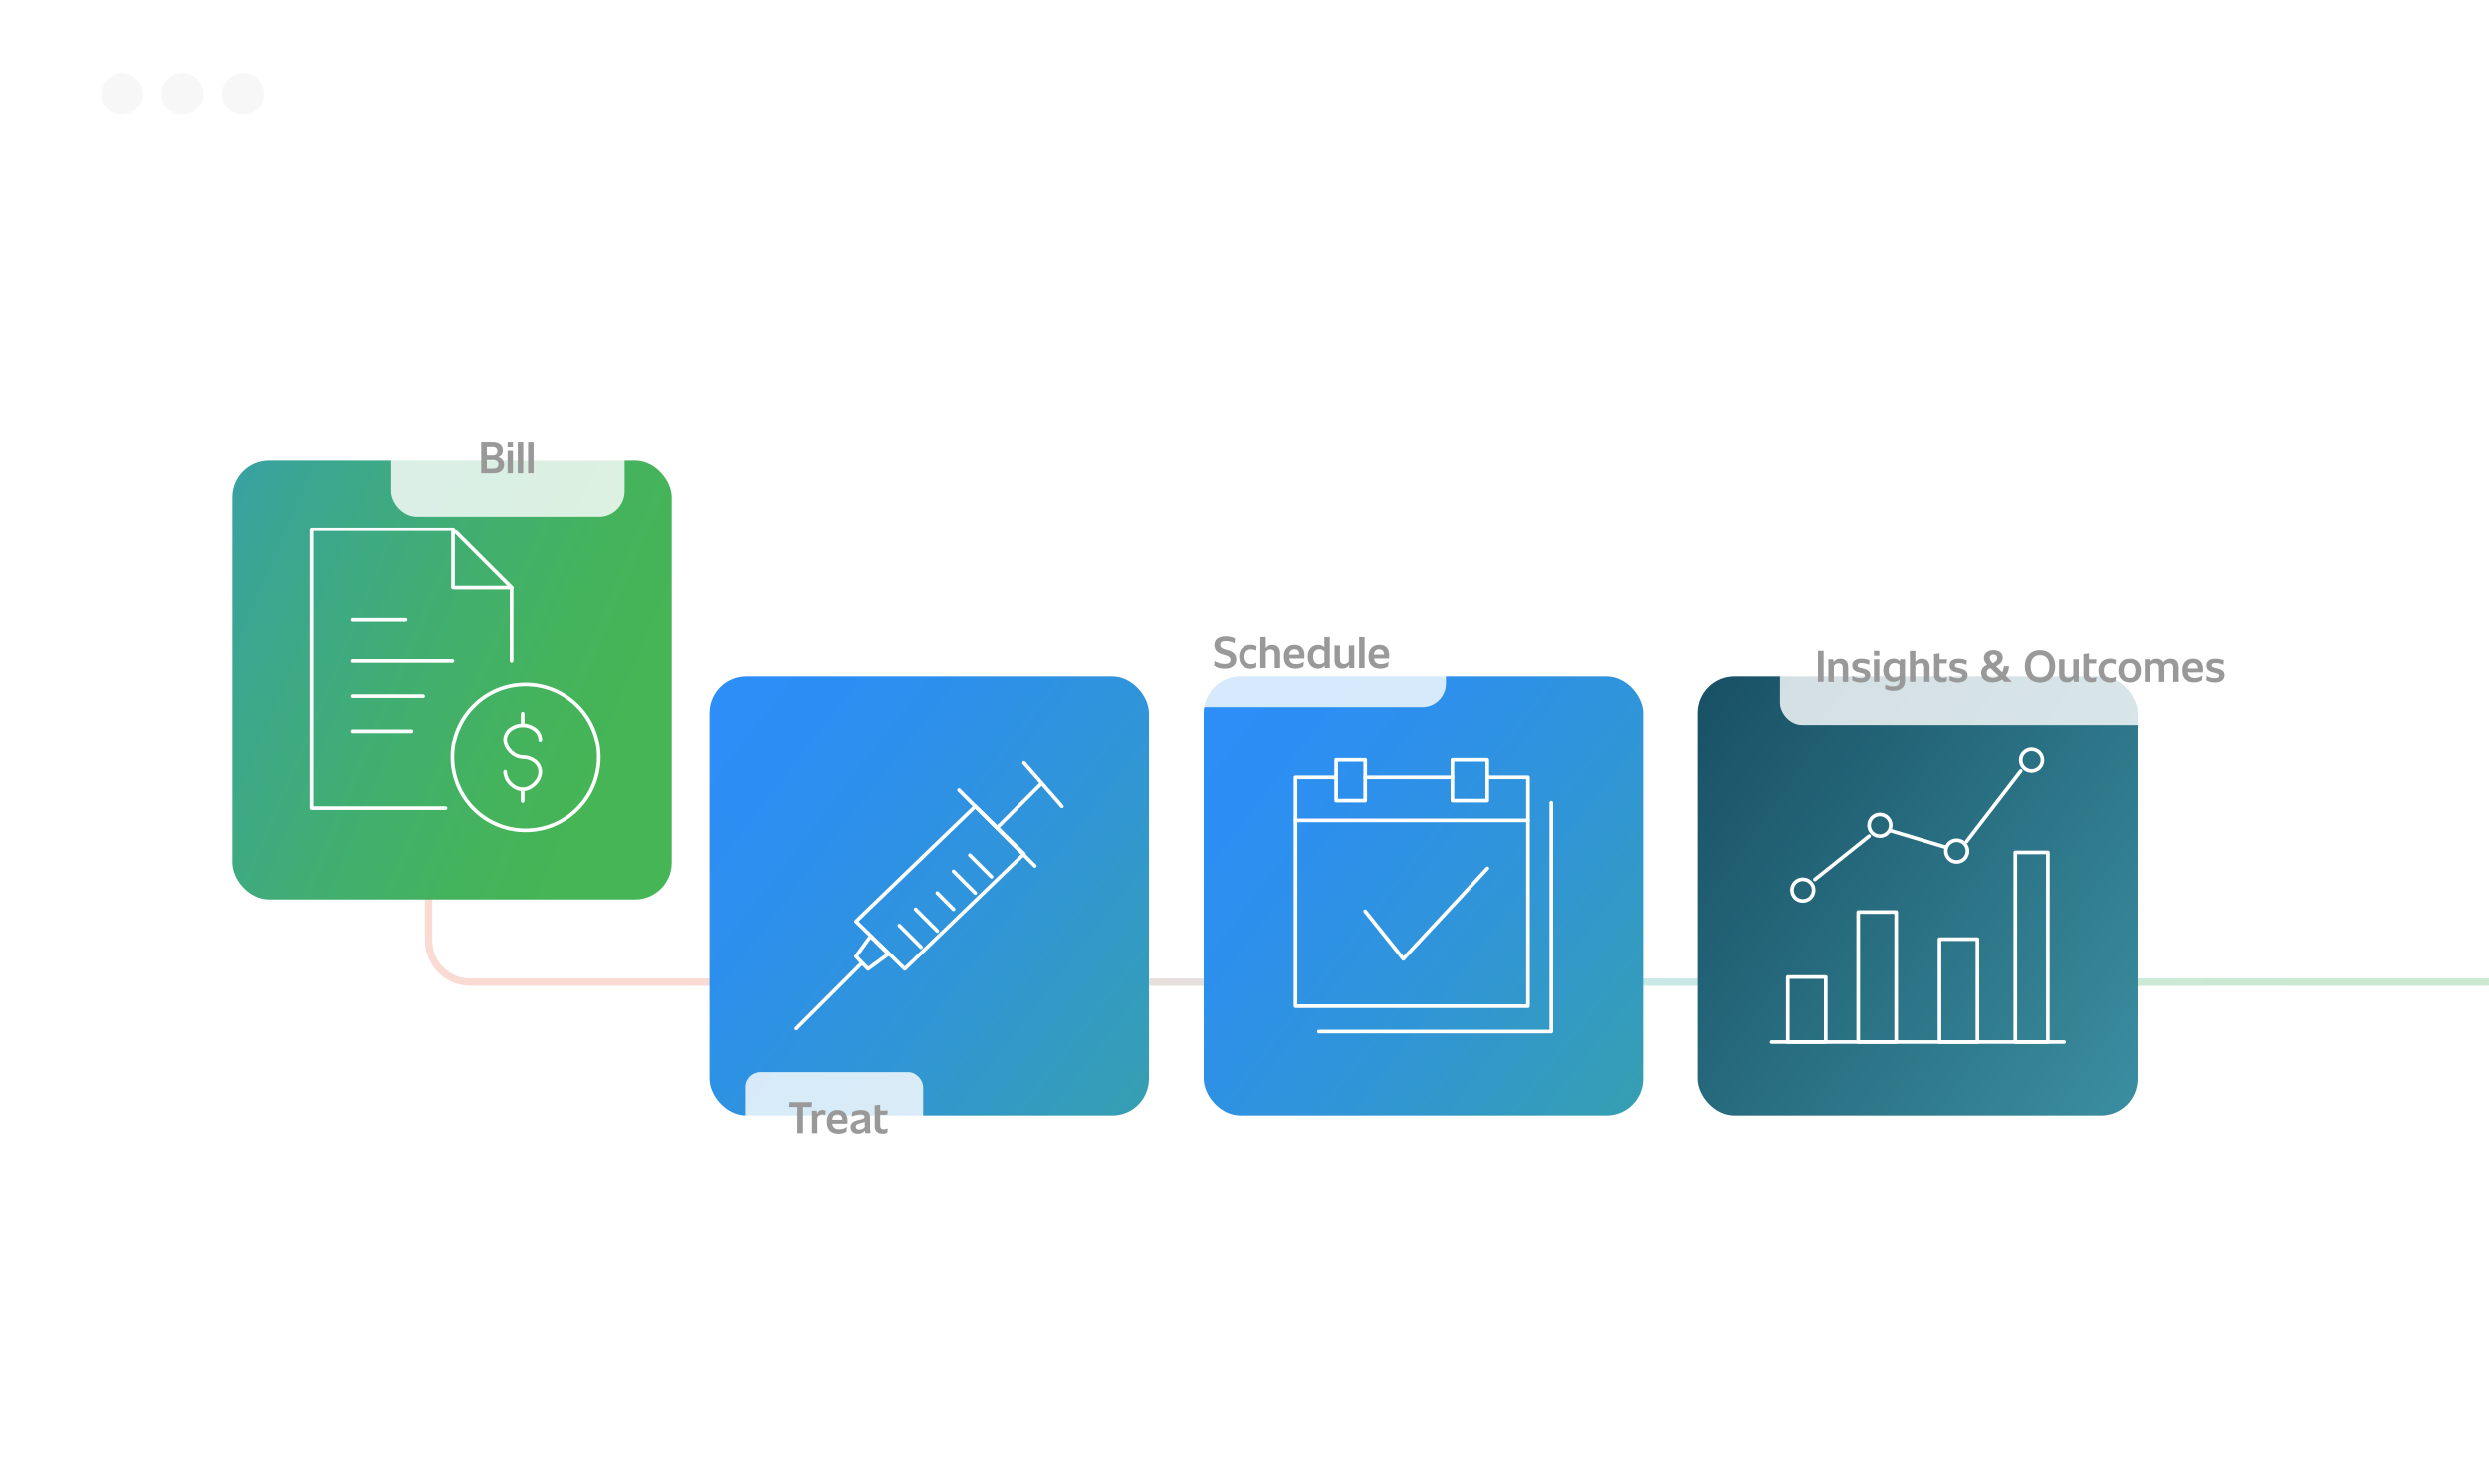 <?xml version="1.0" encoding="UTF-8"?>
<svg id="Layer_1" xmlns="http://www.w3.org/2000/svg" xmlns:xlink="http://www.w3.org/1999/xlink" viewBox="0 0 679.71 405.33">
  <defs>
    <style>
      .cls-1 {
        fill: url(#linear-gradient-7);
      }

      .cls-2 {
        fill: url(#linear-gradient-5);
      }

      .cls-3 {
        fill: url(#linear-gradient-6);
      }

      .cls-4 {
        fill: url(#linear-gradient-4);
      }

      .cls-5 {
        fill: url(#linear-gradient);
      }

      .cls-6 {
        filter: url(#drop-shadow-51);
      }

      .cls-6, .cls-7, .cls-8, .cls-9 {
        fill: #fff;
        opacity: .9;
      }

      .cls-7 {
        filter: url(#drop-shadow-41);
      }

      .cls-8 {
        filter: url(#drop-shadow-43);
      }

      .cls-9 {
        filter: url(#drop-shadow-42);
      }

      .cls-10 {
        fill: url(#linear-gradient-2);
        opacity: .7;
      }

      .cls-11 {
        stroke: #fff;
        stroke-linecap: round;
        stroke-linejoin: round;
      }

      .cls-11, .cls-12 {
        fill: none;
      }

      .cls-12 {
        opacity: .57;
        stroke: url(#linear-gradient-3);
        stroke-miterlimit: 10;
        stroke-width: 2px;
      }

      .cls-13 {
        fill: #f8f7f7;
      }

      .cls-14 {
        fill: #999;
      }
    </style>
    <linearGradient id="linear-gradient" x1="-81.3" y1="-48.3" x2="668.12" y2="409.73" gradientUnits="userSpaceOnUse">
      <stop offset="0" stop-color="#fff" stop-opacity="0"/>
      <stop offset=".09" stop-color="#fff" stop-opacity=".05"/>
      <stop offset=".25" stop-color="#fff" stop-opacity=".17"/>
      <stop offset=".46" stop-color="#fff" stop-opacity=".37"/>
      <stop offset=".71" stop-color="#fff" stop-opacity=".65"/>
      <stop offset="1" stop-color="#fff"/>
    </linearGradient>
    <linearGradient id="linear-gradient-2" x1="-78.1" y1="-46.34" x2="665.47" y2="408.11" gradientUnits="userSpaceOnUse">
      <stop offset="0" stop-color="#fff" stop-opacity="0"/>
      <stop offset="1" stop-color="#fff"/>
    </linearGradient>
    <linearGradient id="linear-gradient-3" x1="116.04" y1="238.69" x2="679.71" y2="238.69" gradientUnits="userSpaceOnUse">
      <stop offset=".11" stop-color="#f4bfb3"/>
      <stop offset=".2" stop-color="#f0bfb4"/>
      <stop offset=".28" stop-color="#e4c2ba"/>
      <stop offset=".37" stop-color="#d1c7c3"/>
      <stop offset=".45" stop-color="#b7ced0"/>
      <stop offset=".51" stop-color="#9ed5dd"/>
      <stop offset=".92" stop-color="#a4d8a9"/>
    </linearGradient>
    <linearGradient id="linear-gradient-4" x1="415.22" y1="169.11" x2="606.03" y2="302.03" gradientUnits="userSpaceOnUse">
      <stop offset=".08" stop-color="#124459"/>
      <stop offset="1" stop-color="#3e95a6"/>
    </linearGradient>
    <linearGradient id="linear-gradient-5" x1="-25.52" y1="122.5" x2="196.76" y2="216.82" gradientUnits="userSpaceOnUse">
      <stop offset="0" stop-color="#2c8ef6"/>
      <stop offset=".21" stop-color="#349ac2"/>
      <stop offset=".42" stop-color="#3ba593"/>
      <stop offset=".62" stop-color="#41ae71"/>
      <stop offset=".77" stop-color="#44b35c"/>
      <stop offset=".88" stop-color="#46b555"/>
    </linearGradient>
    <linearGradient id="linear-gradient-6" x1="241.48" y1="130.93" x2="616.03" y2="420.36" gradientUnits="userSpaceOnUse">
      <stop offset=".25" stop-color="#2c8ef6"/>
      <stop offset=".32" stop-color="#2d8fed"/>
      <stop offset=".43" stop-color="#3095d7"/>
      <stop offset=".56" stop-color="#369eb3"/>
      <stop offset=".71" stop-color="#3eaa81"/>
      <stop offset=".83" stop-color="#46b555"/>
    </linearGradient>
    <linearGradient id="linear-gradient-7" x1="106.52" y1="130.93" x2="481.08" y2="420.36" xlink:href="#linear-gradient-6"/>
    <filter id="drop-shadow-41" x="102.23" y="108.74" width="73" height="37" filterUnits="userSpaceOnUse">
      <feOffset dx="1.2" dy="1.2"/>
      <feGaussianBlur result="blur" stdDeviation="1.2"/>
      <feFlood flood-color="#000" flood-opacity=".1"/>
      <feComposite in2="blur" operator="in"/>
      <feComposite in="SourceGraphic"/>
    </filter>
    <filter id="drop-shadow-42" x="201.55" y="291.02" width="53" height="33" filterUnits="userSpaceOnUse">
      <feOffset dx=".58" dy=".58"/>
      <feGaussianBlur result="blur-2" stdDeviation=".58"/>
      <feFlood flood-color="#000" flood-opacity=".1"/>
      <feComposite in2="blur-2" operator="in"/>
      <feComposite in="SourceGraphic"/>
    </filter>
    <filter id="drop-shadow-43" x="315.08" y="162.55" width="83" height="34" filterUnits="userSpaceOnUse">
      <feOffset dx=".73" dy=".73"/>
      <feGaussianBlur result="blur-3" stdDeviation=".73"/>
      <feFlood flood-color="#000" flood-opacity=".1"/>
      <feComposite in2="blur-3" operator="in"/>
      <feComposite in="SourceGraphic"/>
    </filter>
    <filter id="drop-shadow-51" x="480.44" y="163.96" width="147" height="40" filterUnits="userSpaceOnUse">
      <feOffset dx="1.77" dy="1.77"/>
      <feGaussianBlur result="blur-4" stdDeviation="1.77"/>
      <feFlood flood-color="#000" flood-opacity=".1"/>
      <feComposite in2="blur-4" operator="in"/>
      <feComposite in="SourceGraphic"/>
    </filter>
  </defs>
  <path class="cls-5" d="M638.89,0H19.75C8.86,0,0,8.86,0,19.75v365.83c0,10.89,8.86,19.75,19.75,19.75h619.14c10.89,0,19.75-8.86,19.75-19.75V19.75C658.64,8.86,649.78,0,638.89,0ZM655.67,385.58c0,9.27-7.51,16.78-16.78,16.78H19.75c-9.27,0-16.78-7.51-16.78-16.78V19.75C2.97,10.48,10.48,2.97,19.75,2.97h619.14c9.27,0,16.78,7.51,16.78,16.78v365.83Z"/>
  <rect class="cls-10" x="2.97" y="2.97" width="652.71" height="399.4" rx="16.78" ry="16.78"/>
  <path class="cls-12" d="M117.04,208.1v48.78c0,6.3,5.11,11.41,11.41,11.41h551.25"/>
  <g>
    <circle class="cls-13" cx="49.83" cy="25.68" r="5.73"/>
    <circle class="cls-13" cx="66.35" cy="25.68" r="5.73"/>
    <circle class="cls-13" cx="33.32" cy="25.68" r="5.73"/>
  </g>
  <rect class="cls-4" x="463.73" y="184.7" width="120" height="120" rx="10" ry="10"/>
  <g>
    <line class="cls-11" x1="483.79" y1="284.64" x2="563.67" y2="284.64"/>
    <rect class="cls-11" x="488.23" y="266.89" width="10.36" height="17.75"/>
    <rect class="cls-11" x="507.46" y="249.14" width="10.36" height="35.5"/>
    <rect class="cls-11" x="529.65" y="256.54" width="10.36" height="28.11"/>
    <rect class="cls-11" x="550.36" y="232.87" width="8.88" height="51.78"/>
    <circle class="cls-11" cx="513.38" cy="225.47" r="2.96"/>
    <circle class="cls-11" cx="534.34" cy="232.51" r="2.96"/>
    <circle class="cls-11" cx="492.33" cy="243.16" r="2.96"/>
    <circle class="cls-11" cx="554.8" cy="207.72" r="2.96"/>
    <line class="cls-11" x1="495.62" y1="240.26" x2="510.42" y2="228.43"/>
    <line class="cls-11" x1="516.33" y1="226.95" x2="531.13" y2="231.39"/>
    <line class="cls-11" x1="551.84" y1="210.68" x2="537.04" y2="229.91"/>
  </g>
  <g>
    <rect class="cls-2" x="63.44" y="125.71" width="120" height="120" rx="10" ry="10"/>
    <g>
      <g>
        <circle class="cls-11" cx="143.53" cy="206.87" r="19.98"/>
        <path class="cls-11" d="M137.94,210.86c0,2.4,2.4,4.8,4.8,4.8s4.8-2.4,4.8-4.8-2.4-4-4.8-4-4.8-2.4-4.8-4.8,2.4-4,4.8-4,4.8,1.6,4.8,4"/>
        <line class="cls-11" x1="142.73" y1="215.66" x2="142.73" y2="218.85"/>
        <line class="cls-11" x1="142.73" y1="194.88" x2="142.73" y2="198.07"/>
        <line class="cls-11" x1="96.38" y1="169.3" x2="110.76" y2="169.3"/>
        <line class="cls-11" x1="96.38" y1="180.49" x2="123.55" y2="180.49"/>
        <line class="cls-11" x1="96.38" y1="190.08" x2="115.56" y2="190.08"/>
        <line class="cls-11" x1="96.38" y1="199.67" x2="112.36" y2="199.67"/>
      </g>
      <polyline class="cls-11" points="121.67 220.8 85.02 220.8 85.02 144.58 123.72 144.58 139.71 160.56 139.71 180.49"/>
      <polyline class="cls-11" points="123.72 144.58 123.72 160.56 139.71 160.56"/>
    </g>
  </g>
  <g>
    <rect class="cls-3" x="328.71" y="184.7" width="120" height="120" rx="10" ry="10"/>
    <g>
      <g>
        <polyline class="cls-11" points="364.87 212.4 353.78 212.4 353.78 274.84 417.26 274.84 417.26 212.4 406.18 212.4"/>
        <rect class="cls-11" x="364.89" y="207.64" width="7.93" height="11.11"/>
        <rect class="cls-11" x="396.63" y="207.64" width="9.52" height="11.11"/>
        <line class="cls-11" x1="372.82" y1="212.4" x2="396.63" y2="212.4"/>
        <line class="cls-11" x1="353.78" y1="224.13" x2="417.26" y2="224.13"/>
      </g>
      <polyline class="cls-11" points="360.16 281.77 423.64 281.77 423.64 219.32"/>
      <polyline class="cls-11" points="372.82 248.94 383.22 261.93 406.18 237.23"/>
    </g>
  </g>
  <g>
    <rect class="cls-1" x="193.75" y="184.7" width="120" height="120" rx="10" ry="10"/>
    <g>
      <line class="cls-11" x1="261.89" y1="215.86" x2="282.6" y2="236.57"/>
      <polygon class="cls-11" points="247.08 264.67 233.78 251.7 266.34 220.29 279.64 233.27 247.08 264.67"/>
      <line class="cls-11" x1="279.64" y1="208.46" x2="289.99" y2="220.29"/>
      <line class="cls-11" x1="272.24" y1="226.21" x2="284.08" y2="214.38"/>
      <polygon class="cls-11" points="237.07 264.67 233.78 261.26 237.73 255.8 242.66 260.58 237.07 264.67"/>
      <line class="cls-11" x1="235.26" y1="263.19" x2="217.51" y2="280.94"/>
      <line class="cls-11" x1="245.62" y1="252.84" x2="251.53" y2="258.75"/>
      <line class="cls-11" x1="250.05" y1="248.4" x2="255.97" y2="254.32"/>
      <line class="cls-11" x1="255.97" y1="243.96" x2="260.41" y2="248.4"/>
      <line class="cls-11" x1="260.41" y1="238.04" x2="266.33" y2="243.96"/>
      <line class="cls-11" x1="264.85" y1="233.61" x2="270.76" y2="239.52"/>
    </g>
  </g>
  <rect class="cls-7" x="105.61" y="111.54" width="63.76" height="28.34" rx="7" ry="7"/>
  <g>
    <path class="cls-14" d="M137.67,126.82c0,1.38-.92,2.36-2.85,2.36h-3.41v-8.44h3.12c1.87,0,2.79.88,2.79,2.23,0,.82-.43,1.51-1.28,1.81,1.02.26,1.63,1.07,1.63,2.04ZM132.96,122.02v2.29h1.55c.92,0,1.31-.44,1.31-1.15s-.42-1.14-1.31-1.14h-1.55ZM136.1,126.76c0-.79-.53-1.21-1.49-1.21h-1.66v2.39h1.7c.95,0,1.44-.4,1.44-1.18Z"/>
    <path class="cls-14" d="M138.61,120.74h1.46v1.33h-1.46v-1.33ZM138.61,123.04h1.46v6.14h-1.46v-6.14Z"/>
    <path class="cls-14" d="M141.4,120.74h1.5v8.44h-1.5v-8.44Z"/>
    <path class="cls-14" d="M144.22,120.74h1.5v8.44h-1.5v-8.44Z"/>
  </g>
  <g>
    <rect class="cls-9" x="202.9" y="292.28" width="48.63" height="28.34" rx="4.05" ry="4.05"/>
    <g>
      <path class="cls-14" d="M221.74,302.38h-2.39v7.11h-1.55v-7.11h-2.51l.11-1.33h6.45l-.12,1.33Z"/>
      <path class="cls-14" d="M225.54,303.37l-.12,1.16c-.24-.1-.48-.14-.77-.14-.7,0-1.19.35-1.39.95v4.16h-1.46v-6.14h1.32l.1.9c.26-.78.77-1.09,1.46-1.09.36,0,.64.08.86.2Z"/>
      <path class="cls-14" d="M231.45,306.92h-4.11c.14,1.07.78,1.51,1.88,1.51.73,0,1.45-.17,2.1-.65l-.12,1.29c-.68.44-1.44.59-2.16.59-2.12,0-3.19-1.21-3.19-3.25s1.1-3.23,2.95-3.23,2.7,1.15,2.7,2.99c0,.2-.02.54-.05.74ZM227.32,305.86h2.76c-.04-.97-.44-1.46-1.33-1.46s-1.32.5-1.43,1.46Z"/>
      <path class="cls-14" d="M236.33,309.49l-.11-.72c-.43.56-1.07.89-1.88.89-1.18,0-2.02-.71-2.02-1.74s.52-1.62,2.09-2l.96-.23c.56-.14.74-.29.74-.66,0-.41-.23-.64-1.1-.64-.79,0-1.56.17-2.34.59l.12-1.26c.7-.37,1.5-.54,2.31-.54,1.79,0,2.53.67,2.53,2v2.66c0,.59.07,1.13.14,1.64h-1.45ZM236.19,307.83v-1.43c-.19.1-.41.17-.67.24l-.59.14c-.8.2-1.19.42-1.19.98,0,.53.42.75.95.75.65,0,1.19-.25,1.5-.7Z"/>
      <path class="cls-14" d="M241.32,308.42c.42,0,.78-.08,1.12-.24l-.11,1.21c-.4.17-.84.25-1.25.25-1.34,0-2.18-.67-2.18-2.04v-5.67l1.5-.2v1.63h2.05l-.11,1.12h-1.94v2.95c0,.76.43,1,.92,1Z"/>
    </g>
  </g>
  <rect class="cls-8" x="317.37" y="164.03" width="76.76" height="28.34" rx="6.46" ry="6.46"/>
  <rect class="cls-6" x="484.33" y="167.85" width="135.01" height="28.34" rx="5.96" ry="5.96"/>
  <g>
    <path class="cls-14" d="M496.46,177.75h1.55v8.44h-1.55v-8.44Z"/>
    <path class="cls-14" d="M504.71,182.1v4.1h-1.48v-3.87c0-.74-.35-1.19-1.15-1.19-.53,0-.95.24-1.27.68v4.38h-1.5v-6.14h1.32l.11.79c.37-.6,1.01-.96,1.83-.96,1.32,0,2.13.79,2.13,2.21Z"/>
    <path class="cls-14" d="M509.3,184.52c0-.42-.3-.58-1.15-.78l-.53-.13c-1.16-.26-1.8-.84-1.8-1.87,0-1.18.89-1.85,2.48-1.85.95,0,1.68.19,2.25.49l-.12,1.18c-.65-.31-1.38-.49-2.1-.49-.76,0-1.06.19-1.06.61,0,.47.31.59,1.02.76l.53.12c1.2.29,1.93.76,1.93,1.86s-.88,1.96-2.6,1.96c-.89,0-1.74-.22-2.37-.61l.11-1.18c.66.4,1.48.62,2.27.62s1.14-.23,1.14-.68Z"/>
    <path class="cls-14" d="M511.76,177.75h1.46v1.33h-1.46v-1.33ZM511.76,180.06h1.46v6.14h-1.46v-6.14Z"/>
    <path class="cls-14" d="M520.23,180.06v5.8c0,1.66-.95,2.78-3.17,2.78-.85,0-1.58-.13-2.3-.52l.11-1.16c.72.35,1.4.48,2.13.48,1.32,0,1.74-.47,1.74-1.54v-.36c-.42.44-1,.67-1.68.67-1.58,0-2.77-1.24-2.77-3.17,0-1.78.97-3.17,2.84-3.17.74,0,1.31.26,1.7.76l.08-.59h1.31ZM518.74,184.53v-2.96c-.35-.32-.79-.49-1.36-.49-1.08,0-1.61.82-1.61,1.98s.61,1.97,1.63,1.97c.54,0,.97-.16,1.33-.49Z"/>
    <path class="cls-14" d="M526.95,182.1v4.1h-1.48v-3.87c0-.74-.35-1.19-1.15-1.19-.53,0-.95.24-1.27.68v4.38h-1.5v-8.44h1.5v3c.37-.54.98-.86,1.76-.86,1.32,0,2.13.79,2.13,2.21Z"/>
    <path class="cls-14" d="M530.6,185.12c.42,0,.78-.08,1.12-.24l-.11,1.21c-.4.17-.84.25-1.25.25-1.34,0-2.18-.67-2.18-2.04v-5.67l1.5-.2v1.63h2.05l-.11,1.12h-1.94v2.95c0,.76.43,1,.92,1Z"/>
    <path class="cls-14" d="M535.88,184.52c0-.42-.3-.58-1.15-.78l-.53-.13c-1.16-.26-1.8-.84-1.8-1.87,0-1.18.89-1.85,2.48-1.85.95,0,1.68.19,2.25.49l-.12,1.18c-.65-.31-1.38-.49-2.1-.49-.76,0-1.06.19-1.06.61,0,.47.31.59,1.02.76l.53.12c1.2.29,1.93.76,1.93,1.86s-.88,1.96-2.6,1.96c-.89,0-1.74-.22-2.37-.61l.11-1.18c.66.4,1.48.62,2.27.62s1.14-.23,1.14-.68Z"/>
    <path class="cls-14" d="M547.41,186.2l-.66-.65c-.7.49-1.59.79-2.7.79-1.77,0-3.01-.92-3.01-2.58,0-.86.43-1.72,1.62-2.22-.55-.61-.88-1.16-.88-1.82,0-1.24,1-2.16,2.63-2.16s2.52.86,2.52,2.09c0,.97-.68,1.7-1.81,2.31l1.66,1.63c.26-.48.43-1.04.47-1.67h1.4c-.04.9-.32,1.85-.89,2.63l1.67,1.64h-2.01ZM545.81,184.64l-2.27-2.22c-.72.34-.98.74-.98,1.31,0,.9.74,1.38,1.63,1.38.62,0,1.17-.17,1.62-.47ZM543.38,179.72c0,.43.26.79.89,1.42.85-.5,1.15-.85,1.15-1.42,0-.5-.28-.96-1.01-.96s-1.03.44-1.03.96Z"/>
    <path class="cls-14" d="M552.95,181.98c0-2.63,1.6-4.41,4.15-4.41s4.15,1.79,4.15,4.41-1.61,4.41-4.15,4.41-4.15-1.77-4.15-4.41ZM559.66,181.98c0-1.97-.94-3.06-2.55-3.06s-2.57,1.09-2.57,3.06.95,3.06,2.57,3.06,2.55-1.07,2.55-3.06Z"/>
    <path class="cls-14" d="M567.69,180.06v6.14h-1.31l-.12-.82c-.37.62-1,.98-1.82.98-1.33,0-2.13-.79-2.13-2.21v-4.1h1.47v3.87c0,.74.34,1.19,1.14,1.19.53,0,.96-.24,1.28-.68v-4.38h1.49Z"/>
    <path class="cls-14" d="M571.38,185.12c.42,0,.78-.08,1.12-.24l-.11,1.21c-.4.17-.84.25-1.25.25-1.34,0-2.18-.67-2.18-2.04v-5.67l1.5-.2v1.63h2.05l-.11,1.12h-1.94v2.95c0,.76.43,1,.92,1Z"/>
    <path class="cls-14" d="M573.05,183.13c0-1.99,1.22-3.26,3.17-3.26.62,0,1.19.14,1.63.41l-.11,1.19c-.42-.24-.9-.36-1.42-.36-1.04,0-1.8.62-1.8,2s.78,2.04,1.79,2.04c.54,0,1.04-.12,1.5-.4l-.08,1.27c-.5.26-1.02.37-1.52.37-1.94,0-3.15-1.27-3.15-3.26Z"/>
    <path class="cls-14" d="M578.49,183.13c0-1.92,1.1-3.24,3.07-3.24s3.07,1.32,3.07,3.24-1.12,3.24-3.07,3.24-3.07-1.32-3.07-3.24ZM583.13,183.13c0-1.32-.49-2.05-1.57-2.05s-1.58.73-1.58,2.05.52,2.04,1.58,2.04,1.57-.72,1.57-2.04Z"/>
    <path class="cls-14" d="M594.98,182.1v4.1h-1.47v-3.87c0-.74-.35-1.19-1.15-1.19-.53,0-.96.25-1.28.7.01.08.01.18.01.26v4.1h-1.48v-3.87c0-.74-.35-1.19-1.15-1.19-.53,0-.95.24-1.27.68v4.38h-1.5v-6.14h1.32l.11.8c.37-.61,1-.97,1.83-.97.89,0,1.55.36,1.88,1.02.43-.62,1.12-1.02,2.01-1.02,1.32,0,2.13.79,2.13,2.21Z"/>
    <path class="cls-14" d="M601.61,183.62h-4.11c.14,1.07.78,1.51,1.88,1.51.73,0,1.45-.17,2.1-.65l-.12,1.29c-.68.44-1.44.59-2.16.59-2.12,0-3.19-1.21-3.19-3.25s1.1-3.23,2.95-3.23,2.7,1.15,2.7,2.99c0,.2-.02.54-.05.74ZM597.48,182.56h2.76c-.04-.97-.44-1.46-1.33-1.46s-1.32.5-1.43,1.46Z"/>
    <path class="cls-14" d="M606.06,184.52c0-.42-.3-.58-1.15-.78l-.53-.13c-1.16-.26-1.8-.84-1.8-1.87,0-1.18.89-1.85,2.48-1.85.95,0,1.68.19,2.25.49l-.12,1.18c-.65-.31-1.38-.49-2.1-.49-.76,0-1.06.19-1.06.61,0,.47.31.59,1.02.76l.53.12c1.2.29,1.93.76,1.93,1.86s-.88,1.96-2.6,1.96c-.89,0-1.74-.22-2.37-.61l.11-1.18c.66.4,1.48.62,2.27.62s1.14-.23,1.14-.68Z"/>
  </g>
  <g>
    <path class="cls-14" d="M331.56,181.81l.12-1.31c.77.54,1.76.82,2.77.82,1.07,0,1.55-.42,1.55-1.15s-.55-.97-1.61-1.31l-.72-.22c-1.17-.36-2.05-1.04-2.05-2.45s.98-2.4,3.05-2.4c1.01,0,1.87.22,2.6.61l-.13,1.29c-.74-.41-1.59-.6-2.48-.6-1.04,0-1.45.41-1.45,1.03,0,.55.32.96,1.31,1.24l.68.19c1.7.48,2.39,1.28,2.39,2.55,0,1.39-.97,2.51-3.23,2.51-1.06,0-2.05-.28-2.79-.82Z"/>
    <path class="cls-14" d="M338.38,179.36c0-1.99,1.22-3.26,3.17-3.26.62,0,1.19.14,1.63.41l-.11,1.19c-.42-.24-.9-.36-1.42-.36-1.04,0-1.8.62-1.8,2s.78,2.04,1.79,2.04c.54,0,1.04-.12,1.5-.4l-.08,1.27c-.5.26-1.02.37-1.52.37-1.94,0-3.15-1.27-3.15-3.26Z"/>
    <path class="cls-14" d="M349.58,178.33v4.1h-1.48v-3.87c0-.74-.35-1.19-1.15-1.19-.53,0-.95.24-1.27.68v4.38h-1.5v-8.44h1.5v3c.37-.54.98-.86,1.76-.86,1.32,0,2.13.79,2.13,2.21Z"/>
    <path class="cls-14" d="M356.2,179.85h-4.11c.14,1.07.78,1.51,1.88,1.51.73,0,1.45-.17,2.1-.65l-.12,1.29c-.68.44-1.44.59-2.16.59-2.12,0-3.19-1.21-3.19-3.25s1.1-3.23,2.95-3.23,2.7,1.15,2.7,2.99c0,.2-.02.54-.05.74ZM352.08,178.8h2.76c-.04-.97-.44-1.46-1.33-1.46s-1.32.5-1.43,1.46Z"/>
    <path class="cls-14" d="M363.16,173.99v8.44h-1.34l-.07-.66c-.43.54-1.08.83-1.86.83-1.63,0-2.77-1.26-2.77-3.24s1.15-3.24,2.9-3.24c.71,0,1.25.24,1.65.68v-2.82h1.49ZM361.68,180.82v-2.93c-.36-.38-.83-.56-1.4-.56-1.1,0-1.67.83-1.67,2.03s.56,2.03,1.64,2.03c.59,0,1.06-.18,1.43-.56Z"/>
    <path class="cls-14" d="M369.84,176.29v6.14h-1.31l-.12-.82c-.37.62-1,.98-1.82.98-1.33,0-2.13-.79-2.13-2.21v-4.1h1.47v3.87c0,.74.34,1.19,1.14,1.19.53,0,.96-.24,1.28-.68v-4.38h1.49Z"/>
    <path class="cls-14" d="M371.16,173.99h1.5v8.44h-1.5v-8.44Z"/>
    <path class="cls-14" d="M379.33,179.85h-4.11c.14,1.07.78,1.51,1.88,1.51.73,0,1.45-.17,2.1-.65l-.12,1.29c-.68.44-1.44.59-2.16.59-2.12,0-3.19-1.21-3.19-3.25s1.1-3.23,2.95-3.23,2.7,1.15,2.7,2.99c0,.2-.02.54-.05.74ZM375.2,178.8h2.76c-.04-.97-.44-1.46-1.33-1.46s-1.32.5-1.43,1.46Z"/>
  </g>
</svg>